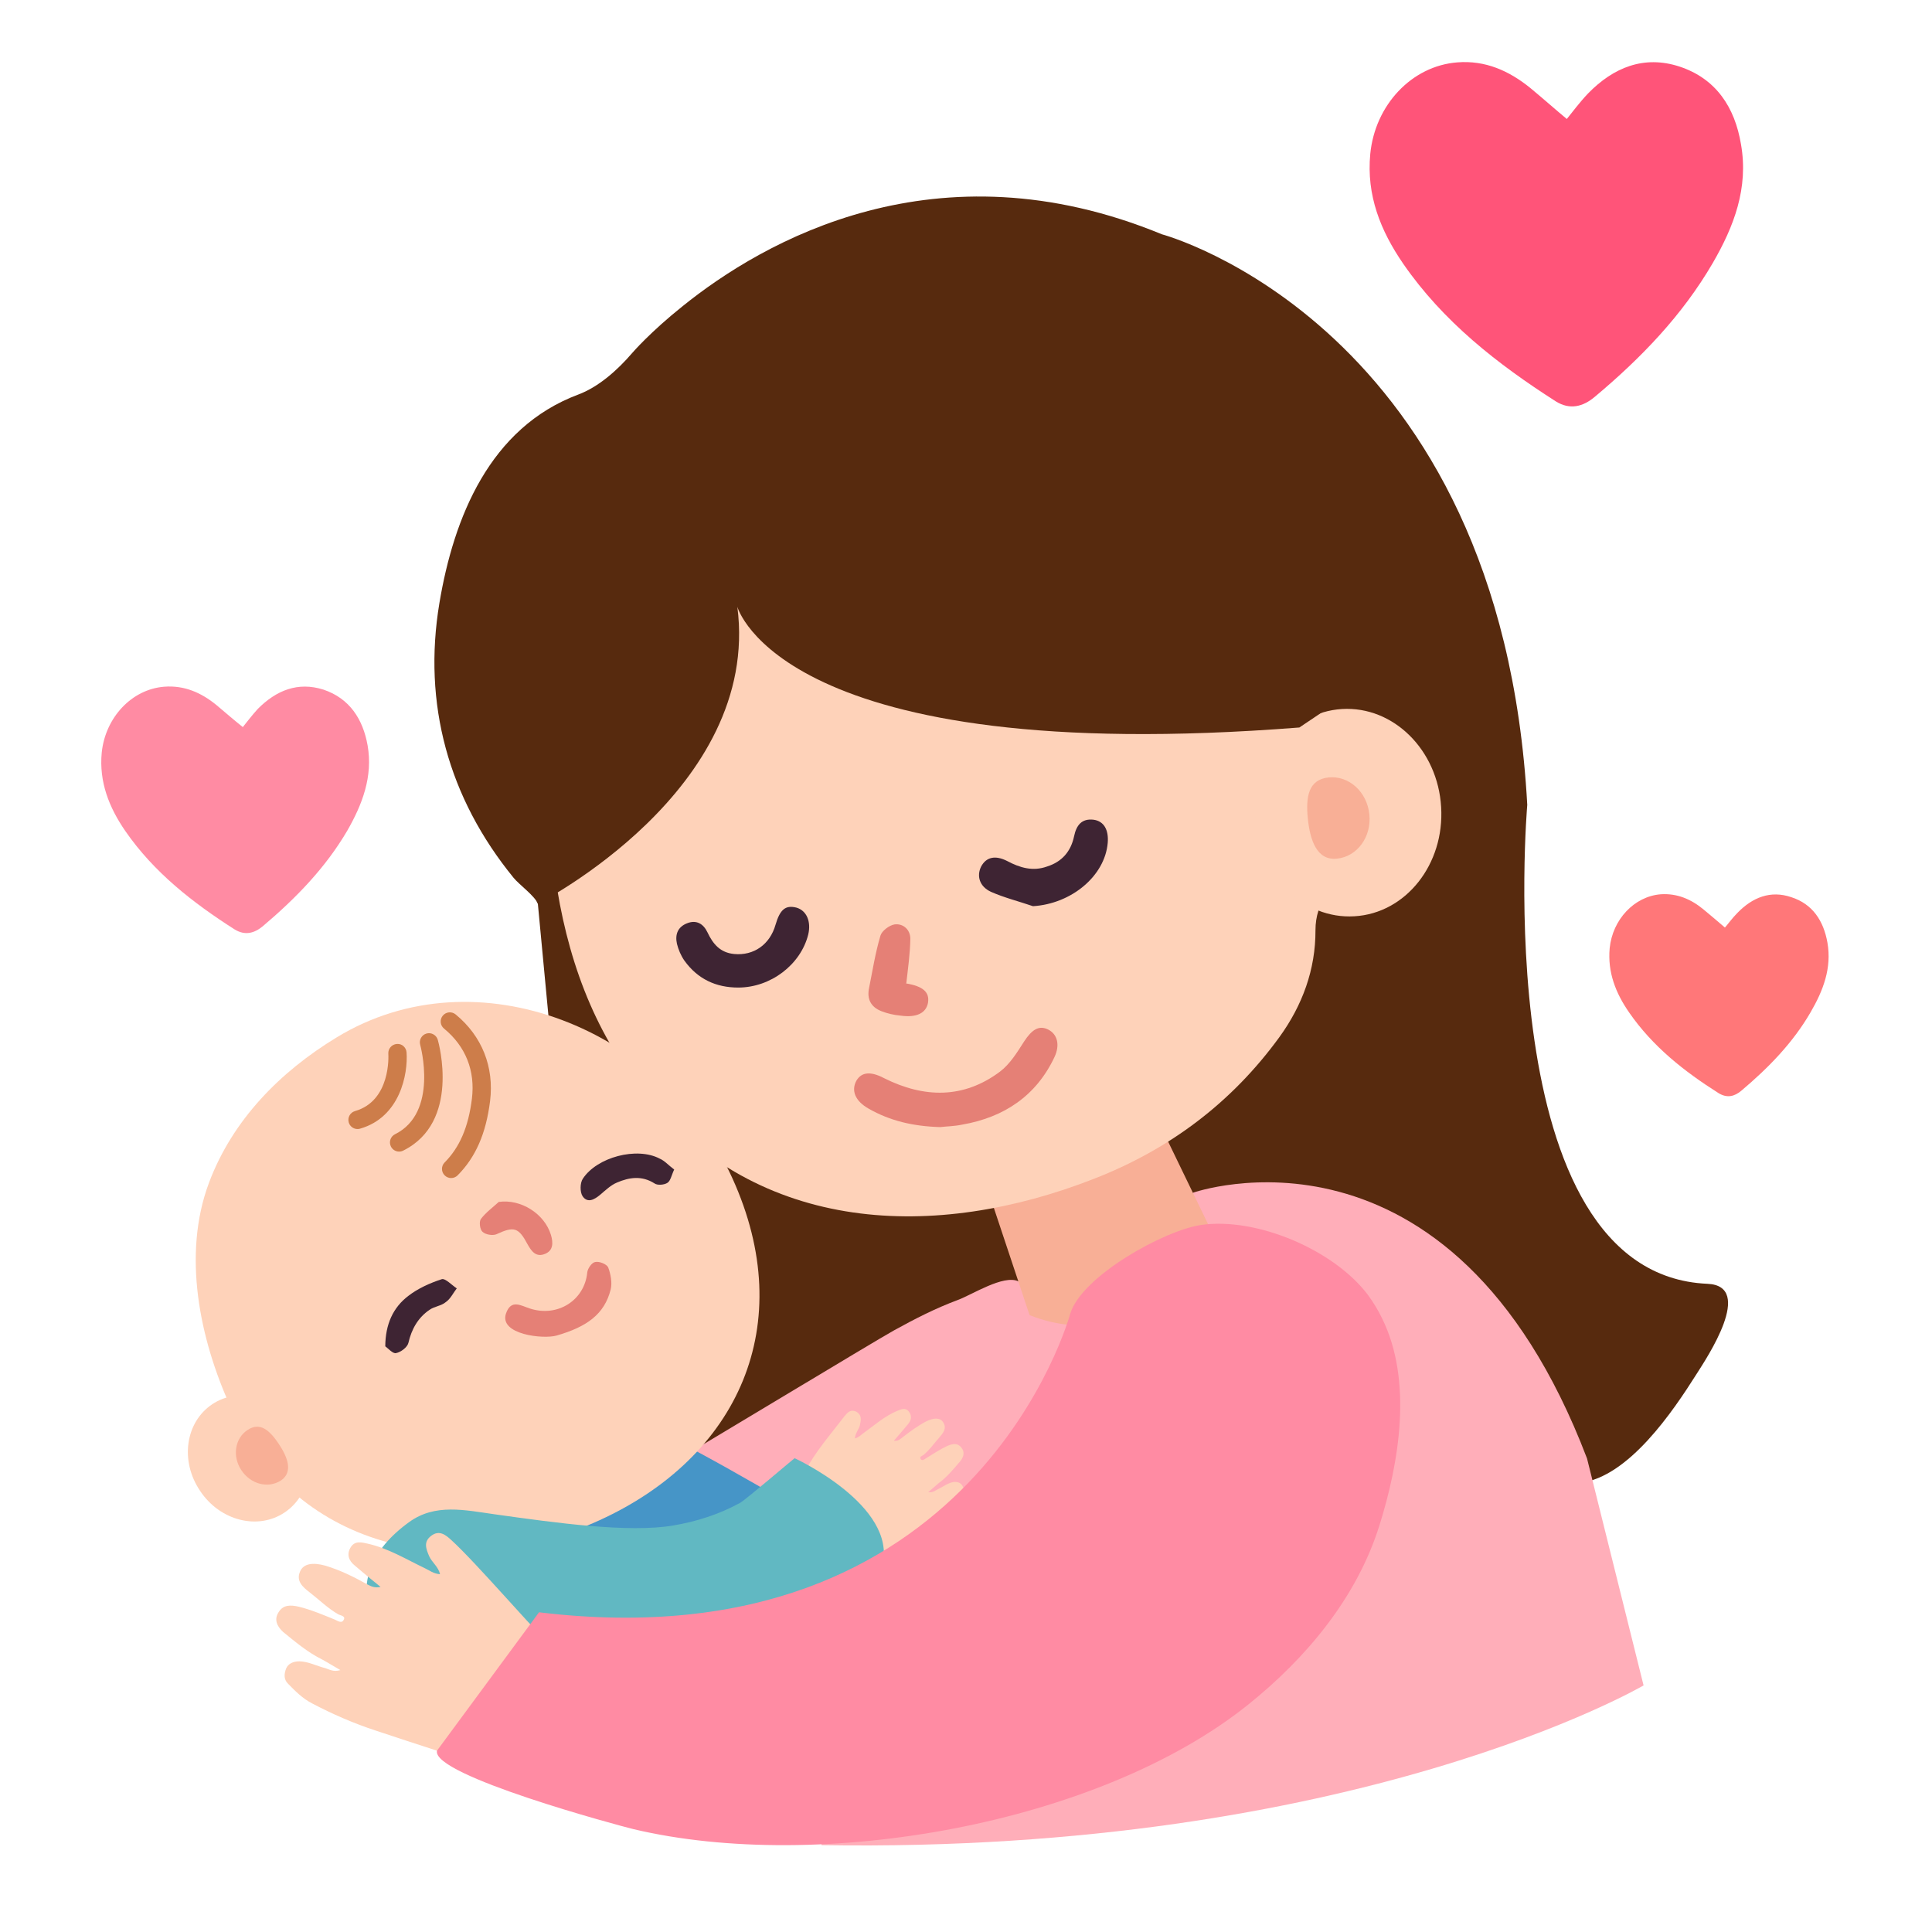 <?xml version="1.0" encoding="UTF-8"?> <svg xmlns="http://www.w3.org/2000/svg" xmlns:xlink="http://www.w3.org/1999/xlink" width="700" zoomAndPan="magnify" viewBox="0 0 525 525" height="700" preserveAspectRatio="xMidYMid meet" version="1.2"><g id="21da821ca3"><path style=" stroke:none;fill-rule:nonzero;fill:#572a0e;fill-opacity:1;" d="M 146.156 245.574 C 145.32 243.438 141.051 240.375 139.555 238.523 C 121.84 216.809 114.832 191.242 119.406 163.859 C 123.301 140.574 133.098 116.219 157.145 107.211 C 162.57 105.184 167.711 100.695 171.887 95.82 C 171.887 95.82 176.656 90.266 185.48 83.215 C 207.422 65.516 254.465 38.418 315.734 63.668 C 315.734 63.668 407.887 88.199 415.016 218.727 C 415.016 218.727 403.938 346.262 463.98 348.859 C 476.93 349.43 463.746 369.082 461.012 373.391 C 454.59 383.543 442.617 401.309 429.457 402.945 C 429.438 402.945 314.012 416.973 314.012 416.973 L 162 413.445 C 162 413.445 146.191 245.68 146.156 245.574 Z M 146.156 245.574 "></path><path style=" stroke:none;fill-rule:evenodd;fill:#ffaeb9;fill-opacity:1;" d="M 324.156 324.117 C 324.156 324.117 394.266 299.305 431.258 396.324 L 446.625 457.996 C 446.625 457.996 368.426 503.746 223.258 501.395 L 221.816 438.055 C 221.816 438.055 184.609 396.328 184.574 396.328 C 184.715 396.469 238.023 364.207 242.949 361.508 C 248.621 358.375 254.203 355.52 260.305 353.242 C 264.039 351.895 272.688 346.27 276.719 348.188 C 276.719 348.184 313.805 366.312 324.156 324.117 Z M 324.156 324.117 "></path><path style=" stroke:none;fill-rule:nonzero;fill:#f8af96;fill-opacity:1;" d="M 316.023 307.316 L 331.09 338.465 C 331.09 338.465 310.016 369.441 279.777 357.371 L 267.508 320.555 Z M 316.023 307.316 "></path><path style=" stroke:none;fill-rule:nonzero;fill:#fed2b9;fill-opacity:1;" d="M 347.668 281.816 C 353.91 273.199 357.504 263.445 357.465 252.801 C 357.465 245.004 361.949 240.301 367.926 236.812 C 371.355 234.891 375.254 233.82 378.668 231.934 C 380.66 230.793 382.898 229.266 383.895 227.34 C 387.883 219.145 387.789 210.82 383.328 202.84 C 379.719 196.504 374.504 195.793 368.922 200.352 C 367.715 201.418 366.594 202.594 365.367 203.699 C 362.73 206.086 359.848 208.398 355.973 206.758 C 352.027 205.051 352.754 201.312 353.094 197.68 C 313.043 189.133 290.523 162.254 276.137 125.898 C 275.461 127.074 274.945 127.891 274.625 128.781 C 264.129 159.402 221.945 129.996 195.066 146.941 C 181.801 155.379 177.176 182.121 161.488 183.543 C 152.953 184.332 156.406 214.199 147.688 209.145 C 148.809 219.363 149.594 228.445 150.797 237.629 C 153.891 259.531 160.938 279.824 175.098 297.199 C 206.289 335.578 254.277 337.145 297.246 320.336 C 317.734 312.367 334.66 299.695 347.668 281.816 Z M 347.668 281.816 "></path><path style=" stroke:none;fill-rule:evenodd;fill:#e58076;fill-opacity:1;" d="M 255.5 306.277 C 248.207 306.066 241.84 304.602 235.973 301.223 C 232.414 299.191 231.223 296.379 232.734 293.633 C 234.125 291.32 236.562 291.035 240.273 292.996 C 251.105 298.406 261.867 298.621 271.758 291.184 C 274.492 289.117 276.449 285.879 278.301 282.992 C 280.418 279.754 282.336 278.543 284.809 279.754 C 287.352 281.031 288.098 283.953 286.535 287.262 C 281.555 297.832 272.785 303.637 261.477 305.602 C 259.27 306.066 257.156 306.066 255.5 306.277 Z M 255.5 306.277 "></path><path style=" stroke:none;fill-rule:evenodd;fill:#3e2433;fill-opacity:1;" d="M 200.598 268.359 C 194.516 268.359 189.57 266.016 185.996 261.062 C 185.02 259.672 184.34 258.031 183.953 256.469 C 183.398 253.941 184.164 251.91 186.656 250.91 C 189.254 249.848 191.152 251.059 192.238 253.336 C 193.75 256.535 195.707 258.883 199.512 259.242 C 204.812 259.738 209.207 256.68 210.738 251.301 C 211.969 247.098 213.473 245.895 216.41 246.633 C 219.188 247.422 220.465 250.41 219.629 253.941 C 217.582 262.129 209.434 268.359 200.598 268.359 Z M 200.598 268.359 "></path><path style=" stroke:none;fill-rule:evenodd;fill:#3e2433;fill-opacity:1;" d="M 280.703 246.246 C 276.879 244.934 272.875 243.938 269.266 242.336 C 266.121 240.875 265.355 237.988 266.617 235.465 C 267.988 232.895 270.441 232.328 273.676 233.965 C 277.145 235.816 280.668 236.852 284.523 235.465 C 288.586 234.18 291 231.371 291.871 227.238 C 292.492 224.281 293.914 222.359 297.188 222.754 C 299.977 223.145 301.312 225.496 301.012 229.051 C 300.234 238.059 291.145 245.605 280.703 246.246 Z M 280.703 246.246 "></path><path style=" stroke:none;fill-rule:evenodd;fill:#e58076;fill-opacity:1;" d="M 246.27 267.289 C 245.953 267.113 246.059 267.223 246.145 267.223 C 250.895 268 252.621 269.641 252.176 272.453 C 251.695 275.27 249.082 276.621 244.703 275.98 C 242.977 275.84 241.129 275.41 239.492 274.77 C 236.609 273.629 235.523 271.426 236.168 268.43 C 237.105 263.738 237.871 258.887 239.258 254.227 C 239.648 252.941 241.66 251.414 243.121 251.195 C 245.484 250.914 247.371 252.66 247.371 255.086 C 247.32 259.031 246.754 262.949 246.27 267.289 Z M 246.27 267.289 "></path><path style=" stroke:none;fill-rule:nonzero;fill:#fed2b9;fill-opacity:1;" d="M 341.156 222.359 C 342.062 237.914 354.141 249.848 368.066 248.988 C 382.047 248.176 392.574 234.824 391.613 219.297 C 390.707 203.777 378.629 191.844 364.684 192.664 C 350.727 193.52 340.215 206.797 341.156 222.359 Z M 341.156 222.359 "></path><path style=" stroke:none;fill-rule:nonzero;fill:#572a0e;fill-opacity:1;" d="M 146.156 245.574 C 146.156 245.574 206.805 214.777 200.367 164.895 C 200.367 164.895 212.297 208.758 353.09 197.688 L 397.68 167.742 C 397.68 167.742 199.051 82.004 179.699 117.328 C 179.699 117.324 106.883 153.004 146.156 245.574 Z M 146.156 245.574 "></path><path style=" stroke:none;fill-rule:nonzero;fill:#f8af96;fill-opacity:1;" d="M 355.387 222.465 C 354.777 216.344 355.617 211.824 361.074 211.254 C 366.551 210.723 371.484 215.168 372.105 221.293 C 372.742 227.383 368.832 232.758 363.32 233.328 C 357.895 233.895 356.027 228.484 355.387 222.465 Z M 355.387 222.465 "></path><path style=" stroke:none;fill-rule:nonzero;fill:#4695c7;fill-opacity:1;" d="M 223.133 413.77 C 223.133 413.77 192.344 395.184 176.09 387.676 L 110.195 405.867 C 110.195 405.867 101.641 423.277 103.492 449.66 C 104.77 467.75 123.961 445.141 141.23 468.961 L 227.543 458.637 Z M 223.133 413.77 "></path><path style=" stroke:none;fill-rule:nonzero;fill:#fed2b9;fill-opacity:1;" d="M 62.656 382.332 C 80.883 422.242 125.258 430.289 162.875 413.125 C 200.543 395.969 217.172 360.043 198.996 320.129 C 180.676 279.824 129.707 258.637 91.5 281.891 C 76.133 291.223 63.188 304.32 56.785 321.41 C 49.488 340.887 54.238 363.816 62.656 382.332 Z M 62.656 382.332 "></path><path style=" stroke:none;fill-rule:evenodd;fill:#e58076;fill-opacity:1;" d="M 151.227 362.926 C 159.402 360.582 164.262 357.16 165.949 350.391 C 166.395 348.578 165.949 346.223 165.273 344.41 C 164.898 343.551 162.871 342.668 161.715 342.949 C 160.848 343.059 159.688 344.695 159.582 345.762 C 158.871 353.309 151.574 358.012 144.035 355.59 C 141.508 354.777 138.879 352.953 137.492 356.945 C 135.59 362.637 147.594 363.961 151.227 362.926 Z M 151.227 362.926 "></path><path style=" stroke:none;fill-rule:evenodd;fill:#3e2433;fill-opacity:1;" d="M 183.203 317.812 C 181.641 316.637 180.621 315.426 179.293 314.859 C 173.086 311.551 162.184 314.434 158.355 320.34 C 157.609 321.48 157.57 323.906 158.305 325.043 C 159.656 327.039 161.539 325.969 163.105 324.652 C 164.582 323.402 165.965 322.055 167.66 321.344 C 170.988 319.918 174.422 319.387 177.871 321.59 C 178.672 322.16 180.535 321.984 181.391 321.41 C 182.242 320.84 182.492 319.273 183.203 317.812 Z M 183.203 317.812 "></path><path style=" stroke:none;fill-rule:evenodd;fill:#3e2433;fill-opacity:1;" d="M 104.695 365.844 C 105.48 366.41 106.758 367.91 107.617 367.691 C 108.895 367.449 110.688 366.129 110.977 364.918 C 111.848 361.148 113.59 358.078 116.688 355.949 C 118.035 354.984 119.926 354.879 121.168 353.809 C 122.414 352.953 123.125 351.387 124.121 350.105 C 122.73 349.184 120.992 347.297 120.027 347.613 C 116.863 348.645 113.594 350.105 110.977 352.133 C 106.828 355.273 104.73 359.828 104.695 365.844 Z M 104.695 365.844 "></path><path style=" stroke:none;fill-rule:evenodd;fill:#e58076;fill-opacity:1;" d="M 135.535 326.609 C 133.902 328.105 132.031 329.461 130.68 331.238 C 130.129 331.992 130.414 334.16 131.121 334.73 C 131.941 335.516 133.863 335.801 134.859 335.41 C 139.715 333.164 140.906 333.488 143.434 338.258 C 144.461 340.074 145.711 341.746 148.145 340.711 C 150.371 339.785 150.336 337.684 149.715 335.586 C 147.973 329.812 141.551 325.758 135.535 326.609 Z M 135.535 326.609 "></path><path style=" stroke:none;fill-rule:nonzero;fill:#fed2b9;fill-opacity:1;" d="M 80.688 387.496 C 75.262 379.379 64.93 376.742 57.672 381.586 C 50.344 386.496 48.887 397.031 54.367 405.117 C 59.77 413.273 70.07 415.871 77.344 410.992 C 84.688 406.082 86.129 395.574 80.688 387.496 Z M 80.688 387.496 "></path><path style=" stroke:none;fill-rule:nonzero;fill:#f8af96;fill-opacity:1;" d="M 75.742 392.336 C 73.219 388.602 70.637 386.324 67.242 388.602 C 63.828 390.84 63.062 395.754 65.602 399.531 C 68.129 403.34 72.859 404.547 76.348 402.305 C 79.656 400.023 78.25 396.113 75.742 392.336 Z M 75.742 392.336 "></path><path style=" stroke:none;fill-rule:nonzero;fill:#cd7d4a;fill-opacity:1;" d="M 122.59 320.121 C 121.957 320.121 121.324 319.883 120.84 319.398 C 119.863 318.434 119.859 316.859 120.828 315.883 C 124.922 311.75 127.277 306.262 128.234 298.598 C 129.172 290.957 126.555 284.352 120.656 279.5 C 119.594 278.633 119.445 277.059 120.316 276 C 121.191 274.941 122.754 274.785 123.816 275.66 C 130.984 281.559 134.312 289.926 133.172 299.215 C 132.066 308.027 129.266 314.438 124.355 319.387 C 123.867 319.879 123.227 320.121 122.59 320.121 Z M 122.59 320.121 "></path><path style=" stroke:none;fill-rule:nonzero;fill:#cd7d4a;fill-opacity:1;" d="M 108.449 312.934 C 107.535 312.934 106.656 312.422 106.223 311.547 C 105.613 310.316 106.117 308.824 107.344 308.215 C 119.234 302.324 114.238 284.105 114.184 283.922 C 113.812 282.605 114.574 281.227 115.895 280.852 C 117.199 280.484 118.586 281.238 118.965 282.562 C 119.223 283.469 125.156 304.945 109.551 312.672 C 109.199 312.848 108.824 312.934 108.449 312.934 Z M 108.449 312.934 "></path><path style=" stroke:none;fill-rule:nonzero;fill:#cd7d4a;fill-opacity:1;" d="M 97.152 306.805 C 96.074 306.805 95.078 306.098 94.766 305.008 C 94.387 303.688 95.145 302.309 96.469 301.926 C 106.242 299.117 105.559 286.852 105.523 286.332 C 105.434 284.965 106.469 283.781 107.836 283.688 C 109.207 283.551 110.383 284.617 110.48 285.988 C 110.887 291.781 108.766 303.562 97.836 306.707 C 97.613 306.773 97.383 306.805 97.152 306.805 Z M 97.152 306.805 "></path><path style=" stroke:none;fill-rule:evenodd;fill:#fed2b9;fill-opacity:1;" d="M 231.438 425.234 C 233.699 424.629 235.562 423.066 237.875 422.703 C 241.219 420.961 244.531 419.18 247.871 417.402 C 251.48 415.516 254.879 413.199 258.047 410.707 C 259.539 409.598 260.574 408.074 261.637 406.574 C 262.277 405.574 262.027 404.578 261.496 403.691 C 260.992 402.871 260.105 402.586 259.004 402.73 C 257.441 403.051 256.18 404.082 254.77 404.723 C 254.059 405.078 253.492 405.652 252.246 405.473 C 253.348 404.547 254.238 403.727 255.09 403.02 C 257.402 401.309 259.18 399.133 261.027 396.957 C 261.883 395.824 262.238 394.543 261.211 393.332 C 260.195 392.051 258.93 392.332 257.598 392.832 C 255.566 393.762 253.633 395.043 251.715 396.219 C 251.355 396.426 250.68 397.105 250.234 396.535 C 249.668 395.855 250.625 395.609 250.965 395.359 C 252.656 393.969 253.867 392.152 255.25 390.621 C 256.23 389.477 257.348 388.203 256.34 386.562 C 255.57 385.211 253.902 385.211 251.824 386.172 C 249.406 387.418 247.199 389.059 245.117 390.691 C 244.508 391.188 243.957 391.621 242.895 391.512 C 244.281 389.945 245.562 388.41 246.754 386.992 C 247.664 385.887 247.875 384.711 246.914 383.5 C 246.027 382.438 244.961 382.934 243.891 383.355 C 240.422 384.777 237.703 387.234 234.766 389.34 C 234 389.875 233.434 390.582 232.297 390.871 C 232.402 389.445 233.344 388.523 233.664 387.309 C 233.984 385.855 234.25 384.531 232.738 383.648 C 231.082 382.793 230.16 384 229.41 384.926 C 225.676 389.84 221.477 394.539 218.598 400.133 C 218.316 400.559 218.062 400.844 217.566 400.949 C 223.898 406.254 226.496 413.91 229.625 421.207 C 230.191 422.531 230.547 424.027 231.438 425.234 Z M 231.438 425.234 "></path><path style=" stroke:none;fill-rule:evenodd;fill:#61b8c2;fill-opacity:1;" d="M 100.805 425.879 C 102.461 421.676 105.816 417.473 111.211 413.59 C 118.25 408.496 126.309 410.352 134.383 411.488 C 150.906 413.805 170.773 416.582 182.848 414.551 C 189.215 413.484 195.512 411.488 201.148 408.359 C 202.766 407.43 215.859 396.219 215.934 396.25 C 215.934 396.25 243.785 409.066 239.797 425.305 C 238.004 432.641 228.453 440.793 223.043 445.137 C 206.363 458.562 183.383 462.941 162.43 462.336 C 148.418 461.906 133.516 461.48 120.367 456.102 C 105.105 449.879 96.145 437.77 100.805 425.879 Z M 100.805 425.879 "></path><path style=" stroke:none;fill-rule:evenodd;fill:#fed2b9;fill-opacity:1;" d="M 129.312 477.93 C 125.684 477.578 122.449 475.727 118.75 475.727 C 113.18 473.945 107.629 472.094 102.133 470.277 C 96.051 468.285 90.273 465.754 84.793 462.871 C 82.234 461.551 80.293 459.598 78.305 457.57 C 77.039 456.355 77.199 454.824 77.766 453.367 C 78.34 452.082 79.652 451.445 81.395 451.445 C 83.871 451.516 86.055 452.727 88.367 453.293 C 89.523 453.652 90.609 454.398 92.496 453.828 C 90.555 452.727 88.992 451.73 87.461 450.91 C 83.531 448.953 80.184 446.109 76.898 443.434 C 75.297 441.938 74.406 440.125 75.688 438.125 C 76.949 436.027 78.977 436.098 81.164 436.598 C 84.508 437.41 87.781 438.805 91.02 440.121 C 91.656 440.406 92.812 441.227 93.348 440.262 C 94.059 439.125 92.582 439.016 91.941 438.691 C 89.043 437.02 86.734 434.707 84.203 432.754 C 82.41 431.359 80.383 429.723 81.52 427.09 C 82.41 424.887 84.969 424.492 88.422 425.453 C 92.426 426.664 96.211 428.516 99.82 430.547 C 100.887 431.078 101.797 431.578 103.414 431.223 C 100.887 429.191 98.609 427.305 96.406 425.422 C 94.77 424.102 94.125 422.391 95.289 420.469 C 96.441 418.617 98.203 419.082 99.93 419.473 C 105.582 420.754 110.402 423.742 115.418 426.129 C 116.715 426.73 117.805 427.66 119.578 427.77 C 119.117 425.738 117.41 424.598 116.625 422.891 C 115.754 420.824 115.023 418.973 117.176 417.336 C 119.434 415.629 121.18 417.191 122.582 418.438 C 129.535 424.777 145.727 443.684 146.469 443.684 C 138.094 452.938 134.141 460.203 131.102 471.672 C 130.574 473.656 130.363 475.941 129.312 477.93 Z M 129.312 477.93 "></path><path style=" stroke:none;fill-rule:nonzero;fill:#ff8ba3;fill-opacity:1;" d="M 375.551 358.227 C 374.488 356.02 373.207 353.914 371.73 351.891 C 362.5 339.641 341.473 330.668 326.34 332.875 C 316.344 334.371 294.008 346.691 290.824 356.98 C 290.824 356.98 265.125 452.469 146.477 438.121 L 118.75 475.723 C 117.133 482.414 168.441 496.16 172.125 497.047 C 222.582 509.012 298.477 495.875 339.203 463.191 C 355.031 450.477 368.656 434.172 374.809 414.621 C 380.211 397.465 383.965 375.246 375.551 358.227 Z M 375.551 358.227 "></path><path style=" stroke:none;fill-rule:evenodd;fill:#ff5479;fill-opacity:1;" d="M 425.762 32.332 C 427.184 30.586 429.234 27.816 431.543 25.391 C 438.426 18.34 446.715 14.922 456.391 18.09 C 466.332 21.367 471.418 29.164 473.094 39.207 C 475.191 51.098 471.172 61.566 465.41 71.496 C 457.141 85.703 445.914 97.316 433.43 107.777 C 430.16 110.559 426.582 111.445 422.762 109.062 C 406.859 98.883 392.152 87.379 381.316 71.68 C 375.145 62.703 371.285 53.09 372.355 41.836 C 373.637 28.594 383.578 17.914 396.008 16.949 C 403.621 16.344 410.062 19.23 415.824 23.891 C 419.199 26.676 422.469 29.594 425.762 32.332 Z M 425.762 32.332 "></path><path style=" stroke:none;fill-rule:evenodd;fill:#ff8ba3;fill-opacity:1;" d="M 65.98 197.578 C 66.922 196.402 68.418 194.441 70.055 192.633 C 75.066 187.609 80.918 185.188 87.891 187.395 C 95.008 189.777 98.633 195.445 99.895 202.562 C 101.375 211.035 98.438 218.617 94.363 225.734 C 88.406 235.887 80.332 244.148 71.418 251.691 C 69.105 253.613 66.566 254.297 63.734 252.547 C 52.371 245.289 41.859 237.098 34.07 225.848 C 29.676 219.477 26.867 212.492 27.648 204.48 C 28.629 195.016 35.742 187.32 44.602 186.609 C 50.074 186.18 54.684 188.211 58.824 191.598 C 61.23 193.621 63.574 195.656 65.98 197.578 Z M 65.98 197.578 "></path><path style=" stroke:none;fill-rule:evenodd;fill:#ff7779;fill-opacity:1;" d="M 468.73 252.051 C 469.602 251.059 470.777 249.414 472.164 248.031 C 476.219 243.867 481.109 241.871 486.75 243.793 C 492.562 245.645 495.539 250.238 496.586 256.148 C 497.797 263.09 495.414 269.211 492.016 275.055 C 487.195 283.383 480.582 290.148 473.234 296.348 C 471.332 297.984 469.305 298.449 467.012 297.055 C 457.672 291.148 449.098 284.387 442.695 275.125 C 439.066 269.887 436.809 264.227 437.414 257.641 C 438.195 249.918 444.047 243.578 451.305 243.008 C 455.77 242.719 459.574 244.355 462.953 247.168 C 464.871 248.781 466.863 250.414 468.73 252.051 Z M 468.73 252.051 "></path></g></svg> 